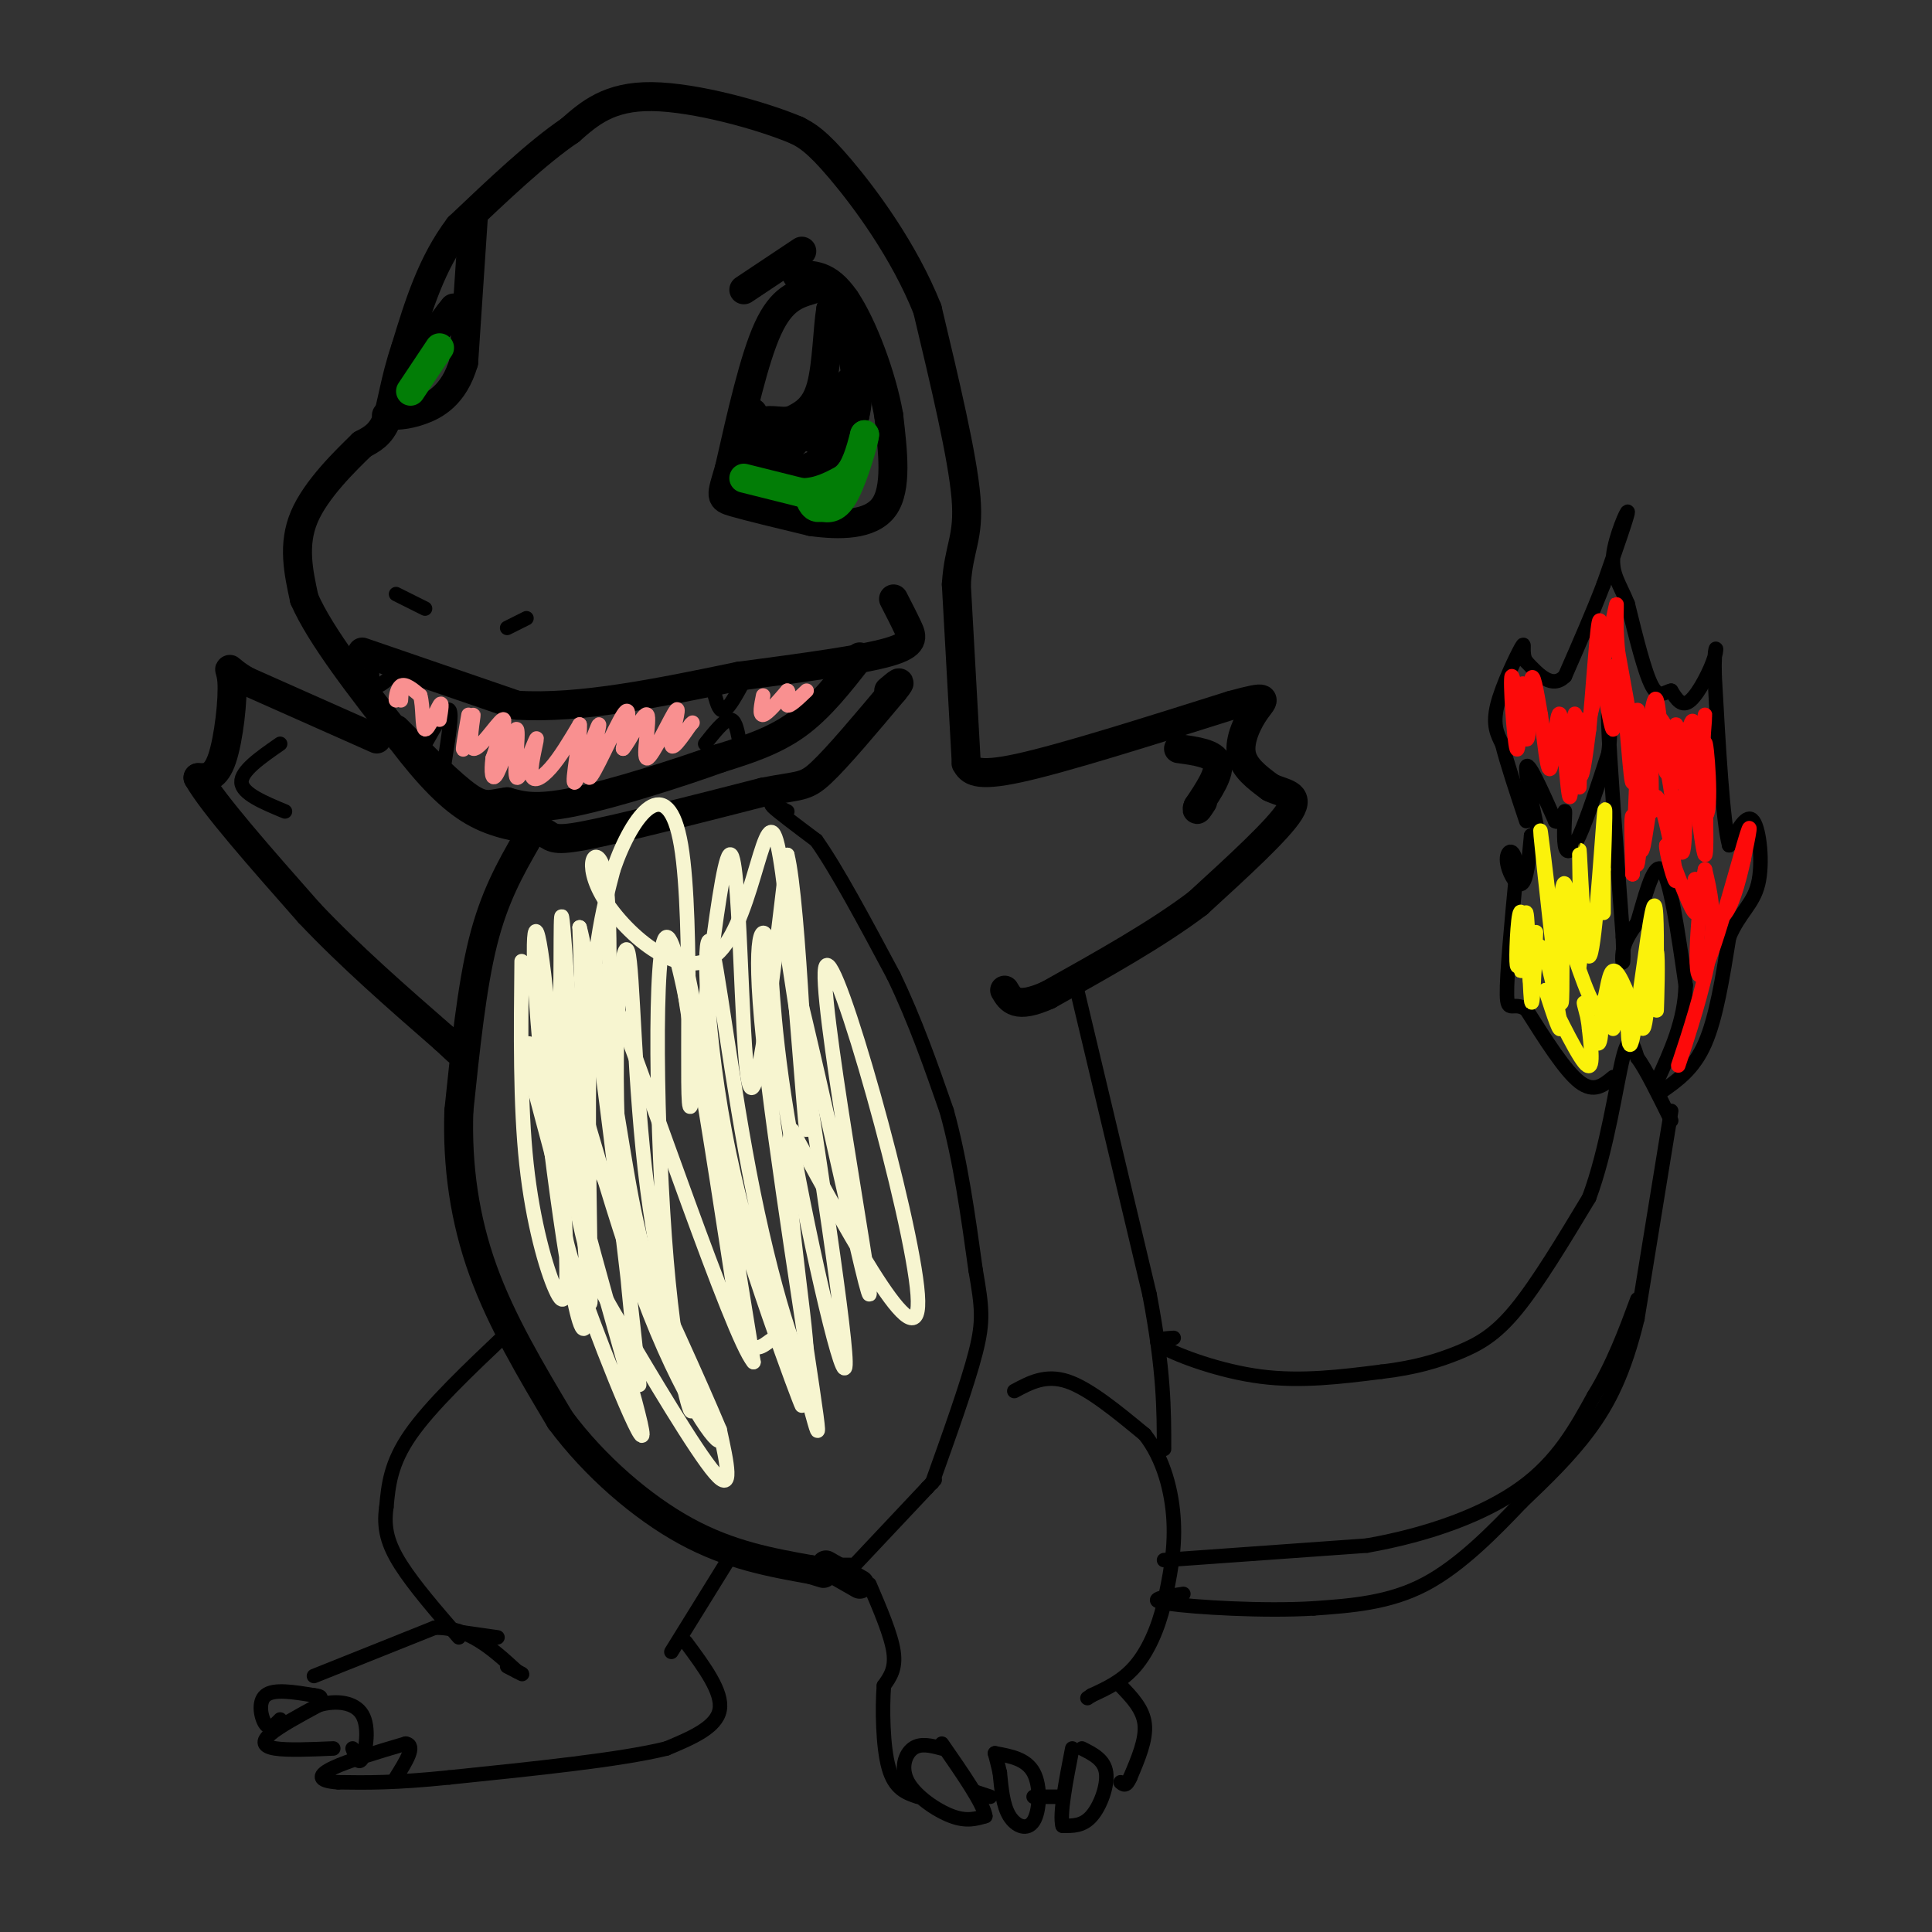<svg viewBox='0 0 400 400' version='1.1' xmlns='http://www.w3.org/2000/svg' xmlns:xlink='http://www.w3.org/1999/xlink'><rect x="0" y="0" width="400" height="400" fill="#333333" stroke="none"/><g fill='none' stroke='#000000' stroke-width='6' stroke-linecap='round' stroke-linejoin='round'><path d='M200,157c0.000,0.000 -2.000,-36.000 -2,-36'/><path d='M198,121c0.489,-7.867 2.711,-9.533 2,-18c-0.711,-8.467 -4.356,-23.733 -8,-39'/><path d='M192,64c-4.844,-12.156 -12.956,-23.044 -18,-29c-5.044,-5.956 -7.022,-6.978 -9,-8'/><path d='M165,27c-7.311,-3.111 -21.089,-6.889 -30,-7c-8.911,-0.111 -12.956,3.444 -17,7'/><path d='M118,27c-6.667,4.500 -14.833,12.250 -23,20'/><path d='M95,47c-5.667,7.500 -8.333,16.250 -11,25'/><path d='M84,72c-2.378,7.000 -2.822,12.000 -4,15c-1.178,3.000 -3.089,4.000 -5,5'/><path d='M75,92c-3.444,3.356 -9.556,9.244 -12,15c-2.444,5.756 -1.222,11.378 0,17'/><path d='M63,124c3.333,7.667 11.667,18.333 20,29'/><path d='M83,153c5.822,7.667 10.378,12.333 15,15c4.622,2.667 9.311,3.333 14,4'/><path d='M112,172c2.533,1.244 1.867,2.356 9,1c7.133,-1.356 22.067,-5.178 37,-9'/><path d='M158,164c7.756,-1.533 8.644,-0.867 12,-4c3.356,-3.133 9.178,-10.067 15,-17'/><path d='M185,143c2.333,-2.833 0.667,-1.417 -1,0'/><path d='M75,135c0.000,0.000 32.000,11.000 32,11'/><path d='M107,146c13.000,0.833 29.500,-2.583 46,-6'/><path d='M153,140c13.857,-1.833 25.500,-3.417 31,-5c5.500,-1.583 4.857,-3.167 4,-5c-0.857,-1.833 -1.929,-3.917 -3,-6'/><path d='M178,136c-4.083,5.250 -8.167,10.500 -13,14c-4.833,3.500 -10.417,5.250 -16,7'/><path d='M149,157c-8.533,3.089 -21.867,7.311 -30,9c-8.133,1.689 -11.067,0.844 -14,0'/><path d='M105,166c-3.289,0.400 -4.511,1.400 -8,-1c-3.489,-2.400 -9.244,-8.200 -15,-14'/><path d='M168,60c-3.083,0.917 -6.167,1.833 -9,8c-2.833,6.167 -5.417,17.583 -8,29'/><path d='M151,97c-1.733,5.889 -2.067,6.111 1,7c3.067,0.889 9.533,2.444 16,4'/><path d='M168,108c5.778,0.800 12.222,0.800 15,-3c2.778,-3.800 1.889,-11.400 1,-19'/><path d='M184,86c-1.400,-8.067 -5.400,-18.733 -9,-24c-3.600,-5.267 -6.800,-5.133 -10,-5'/><path d='M154,60c0.000,0.000 12.000,-8.000 12,-8'/><path d='M98,45c0.000,0.000 -2.000,30.000 -2,30'/><path d='M96,75c-2.000,6.844 -6.000,8.956 -9,10c-3.000,1.044 -5.000,1.022 -7,1'/><path d='M83,78c0.000,0.000 10.000,-13.000 10,-13'/><path d='M93,65c1.667,-2.167 0.833,-1.083 0,0'/><path d='M154,88c0.933,-1.800 1.867,-3.600 2,-2c0.133,1.600 -0.533,6.600 0,9c0.533,2.400 2.267,2.200 4,2'/><path d='M160,97c2.267,0.533 5.933,0.867 9,-1c3.067,-1.867 5.533,-5.933 8,-10'/><path d='M177,86c1.167,-4.167 0.083,-9.583 -1,-15'/><path d='M176,71c-0.244,-4.422 -0.356,-7.978 -1,-9c-0.644,-1.022 -1.822,0.489 -3,2'/><path d='M172,64c-0.644,3.556 -0.756,11.444 -2,16c-1.244,4.556 -3.622,5.778 -6,7'/><path d='M164,87c-2.512,0.750 -5.792,-0.875 -6,1c-0.208,1.875 2.655,7.250 4,8c1.345,0.750 1.173,-3.125 1,-7'/><path d='M163,89c0.126,0.019 -0.058,3.567 1,3c1.058,-0.567 3.357,-5.250 4,-6c0.643,-0.750 -0.369,2.432 0,4c0.369,1.568 2.120,1.524 3,-1c0.880,-2.524 0.891,-7.526 1,-7c0.109,0.526 0.317,6.579 1,7c0.683,0.421 1.842,-4.789 3,-10'/><path d='M176,79c0.345,-0.321 -0.292,3.875 0,3c0.292,-0.875 1.512,-6.821 2,-8c0.488,-1.179 0.244,2.411 0,6'/></g>
<g fill='none' stroke='#027D06' stroke-width='6' stroke-linecap='round' stroke-linejoin='round'><path d='M154,99c0.000,0.000 12.000,3.000 12,3'/><path d='M166,102c3.500,0.000 6.250,-1.500 9,-3'/><path d='M175,99c2.167,-2.000 3.083,-5.500 4,-9'/><path d='M179,90c-0.044,1.133 -2.156,8.467 -4,12c-1.844,3.533 -3.422,3.267 -5,3'/><path d='M170,105c-1.167,0.333 -1.583,-0.333 -2,-1'/><path d='M85,81c0.000,0.000 6.000,-9.000 6,-9'/></g>
<g fill='none' stroke='#000000' stroke-width='6' stroke-linecap='round' stroke-linejoin='round'><path d='M200,158c0.917,1.500 1.833,3.000 11,1c9.167,-2.000 26.583,-7.500 44,-13'/><path d='M255,146c8.190,-2.238 6.667,-1.333 5,1c-1.667,2.333 -3.476,6.095 -3,9c0.476,2.905 3.238,4.952 6,7'/><path d='M263,163c2.667,1.356 6.333,1.244 4,5c-2.333,3.756 -10.667,11.378 -19,19'/><path d='M248,187c-8.333,6.333 -19.667,12.667 -31,19'/><path d='M217,206c-6.667,3.000 -7.833,1.000 -9,-1'/><path d='M244,155c3.667,0.500 7.333,1.000 8,3c0.667,2.000 -1.667,5.500 -4,9'/><path d='M248,167c-0.500,1.333 0.250,0.167 1,-1'/><path d='M78,153c0.000,0.000 -27.000,-12.000 -27,-12'/><path d='M51,141c-4.798,-2.762 -3.292,-3.667 -3,0c0.292,3.667 -0.631,11.905 -2,16c-1.369,4.095 -3.185,4.048 -5,4'/><path d='M41,161c3.000,5.333 13.000,16.667 23,28'/><path d='M64,189c8.500,9.000 18.250,17.500 28,26'/><path d='M92,215c4.667,4.333 2.333,2.167 0,0'/><path d='M109,174c-3.333,5.833 -6.667,11.667 -9,21c-2.333,9.333 -3.667,22.167 -5,35'/><path d='M95,230c-0.378,11.400 1.178,22.400 5,33c3.822,10.600 9.911,20.800 16,31'/><path d='M116,294c7.111,9.578 16.889,18.022 26,23c9.111,4.978 17.556,6.489 26,8'/><path d='M168,325c4.333,1.333 2.167,0.667 0,0'/><path d='M171,324c0.000,0.000 7.000,4.000 7,4'/></g>
<g fill='none' stroke='#000000' stroke-width='3' stroke-linecap='round' stroke-linejoin='round'><path d='M170,324c0.000,0.000 6.000,0.000 6,0'/><path d='M176,325c0.000,0.000 16.000,-17.000 16,-17'/><path d='M192,308c2.667,-2.833 1.333,-1.417 0,0'/><path d='M163,168c-2.000,-1.000 -4.000,-2.000 -3,-1c1.000,1.000 5.000,4.000 9,7'/><path d='M169,174c4.167,5.833 10.083,16.917 16,28'/><path d='M185,202c4.500,9.333 7.750,18.667 11,28'/><path d='M196,230c2.833,10.167 4.417,21.583 6,33'/><path d='M202,263c1.333,7.711 1.667,10.489 0,17c-1.667,6.511 -5.333,16.756 -9,27'/><path d='M210,288c3.250,-1.750 6.500,-3.500 11,-2c4.500,1.500 10.250,6.250 16,11'/><path d='M237,297c3.911,4.956 5.689,11.844 6,18c0.311,6.156 -0.844,11.578 -2,17'/><path d='M241,332c-1.244,5.267 -3.356,9.933 -6,13c-2.644,3.067 -5.822,4.533 -9,6'/><path d='M226,351c-1.500,1.000 -0.750,0.500 0,0'/><path d='M232,349c2.333,2.417 4.667,4.833 5,8c0.333,3.167 -1.333,7.083 -3,11'/><path d='M234,368c-0.833,2.000 -1.417,1.500 -2,1'/><path d='M224,362c2.311,1.156 4.622,2.311 5,5c0.378,2.689 -1.178,6.911 -3,9c-1.822,2.089 -3.911,2.044 -6,2'/><path d='M220,378c-0.667,-2.333 0.667,-9.167 2,-16'/><path d='M206,363c3.244,0.583 6.488,1.167 8,4c1.512,2.833 1.292,7.917 0,10c-1.292,2.083 -3.655,1.167 -5,-1c-1.345,-2.167 -1.673,-5.583 -2,-9'/><path d='M207,367c-0.500,-2.167 -0.750,-3.083 -1,-4'/><path d='M195,362c-2.196,-0.583 -4.393,-1.167 -6,0c-1.607,1.167 -2.625,4.083 -1,7c1.625,2.917 5.893,5.833 9,7c3.107,1.167 5.054,0.583 7,0'/><path d='M204,376c-0.333,-2.500 -4.667,-8.750 -9,-15'/><path d='M202,371c0.000,0.000 3.000,1.000 3,1'/><path d='M214,372c0.000,0.000 5.000,0.000 5,0'/><path d='M180,328c2.250,5.250 4.500,10.500 5,14c0.500,3.500 -0.750,5.250 -2,7'/><path d='M183,349c-0.356,4.600 -0.244,12.600 1,17c1.244,4.400 3.622,5.200 6,6'/><path d='M152,321c0.000,0.000 -13.000,21.000 -13,21'/><path d='M142,340c3.833,5.167 7.667,10.333 7,14c-0.667,3.667 -5.833,5.833 -11,8'/><path d='M138,362c-9.333,2.333 -27.167,4.167 -45,6'/><path d='M93,368c-11.333,1.167 -17.167,1.083 -23,1'/><path d='M70,369c-4.467,-0.289 -4.133,-1.511 -1,-3c3.133,-1.489 9.067,-3.244 15,-5'/><path d='M84,361c2.167,0.333 0.083,3.667 -2,7'/><path d='M69,362c-4.733,0.200 -9.467,0.400 -12,0c-2.533,-0.400 -2.867,-1.400 -1,-3c1.867,-1.600 5.933,-3.800 10,-6'/><path d='M66,353c3.560,-1.036 7.458,-0.625 9,2c1.542,2.625 0.726,7.464 0,9c-0.726,1.536 -1.363,-0.232 -2,-2'/><path d='M58,356c-1.044,1.089 -2.089,2.178 -3,1c-0.911,-1.178 -1.689,-4.622 0,-6c1.689,-1.378 5.844,-0.689 10,0'/><path d='M65,351c1.833,0.167 1.417,0.583 1,1'/><path d='M65,347c0.000,0.000 25.000,-10.000 25,-10'/><path d='M90,337c7.000,-0.167 12.000,4.417 17,9'/><path d='M107,346c2.500,1.333 0.250,0.167 -2,-1'/><path d='M96,338c0.000,0.000 7.000,1.000 7,1'/><path d='M105,276c-7.917,7.500 -15.833,15.000 -20,21c-4.167,6.000 -4.583,10.500 -5,15'/><path d='M80,312c-0.644,4.333 0.244,7.667 3,12c2.756,4.333 7.378,9.667 12,15'/><path d='M148,144c0.500,1.750 1.000,3.500 2,3c1.000,-0.500 2.500,-3.250 4,-6'/><path d='M146,154c1.917,-2.417 3.833,-4.833 5,-5c1.167,-0.167 1.583,1.917 2,4'/><path d='M88,154c2.167,-3.833 4.333,-7.667 5,-7c0.667,0.667 -0.167,5.833 -1,11'/><path d='M77,138c0.000,2.000 0.000,4.000 1,4c1.000,0.000 3.000,-2.000 5,-4'/><path d='M82,123c0.000,0.000 6.000,3.000 6,3'/><path d='M109,128c0.000,0.000 -4.000,2.000 -4,2'/><path d='M58,154c-4.083,2.833 -8.167,5.667 -8,8c0.167,2.333 4.583,4.167 9,6'/><path d='M223,205c0.000,0.000 15.000,63.000 15,63'/><path d='M238,268c3.000,15.833 3.000,23.917 3,32'/><path d='M243,277c-2.511,0.156 -5.022,0.311 -2,2c3.022,1.689 11.578,4.911 20,6c8.422,1.089 16.711,0.044 25,-1'/><path d='M286,284c6.952,-0.798 11.833,-2.292 16,-4c4.167,-1.708 7.619,-3.631 12,-9c4.381,-5.369 9.690,-14.185 15,-23'/><path d='M329,248c3.756,-10.022 5.644,-23.578 7,-29c1.356,-5.422 2.178,-2.711 3,0'/><path d='M339,219c1.667,2.167 4.333,7.583 7,13'/><path d='M241,323c0.000,0.000 42.000,-3.000 42,-3'/><path d='M283,320c12.978,-2.289 24.422,-6.511 32,-12c7.578,-5.489 11.289,-12.244 15,-19'/><path d='M330,289c4.000,-6.500 6.500,-13.250 9,-20'/><path d='M346,230c0.000,0.000 -7.000,43.000 -7,43'/><path d='M339,273c-2.689,11.133 -5.911,17.467 -10,23c-4.089,5.533 -9.044,10.267 -14,15'/><path d='M315,311c-5.600,5.889 -12.600,13.111 -20,17c-7.400,3.889 -15.200,4.444 -23,5'/><path d='M272,333c-10.378,0.644 -24.822,-0.244 -30,-1c-5.178,-0.756 -1.089,-1.378 3,-2'/><path d='M334,223c-2.000,1.667 -4.000,3.333 -7,1c-3.000,-2.333 -7.000,-8.667 -11,-15'/><path d='M316,209c-2.689,-1.844 -3.911,1.044 -4,-3c-0.089,-4.044 0.956,-15.022 2,-26'/><path d='M314,180c-0.298,-4.893 -2.042,-4.125 -2,-2c0.042,2.125 1.869,5.607 3,5c1.131,-0.607 1.565,-5.304 2,-10'/><path d='M317,173c1.012,-0.012 2.542,4.958 2,2c-0.542,-2.958 -3.155,-13.845 -3,-16c0.155,-2.155 3.077,4.423 6,11'/><path d='M322,170c1.410,0.847 1.935,-2.536 2,-2c0.065,0.536 -0.329,4.990 0,7c0.329,2.010 1.380,1.574 3,-2c1.620,-3.574 3.810,-10.287 6,-17'/><path d='M333,156c0.800,-5.933 -0.200,-12.267 0,-6c0.200,6.267 1.600,25.133 3,44'/><path d='M336,194c0.333,7.778 -0.333,5.222 0,3c0.333,-2.222 1.667,-4.111 3,-6'/><path d='M339,191c1.356,-4.444 3.244,-12.556 5,-11c1.756,1.556 3.378,12.778 5,24'/><path d='M349,204c-0.167,7.333 -3.083,13.667 -6,20'/><path d='M344,226c3.333,-2.333 6.667,-4.667 9,-10c2.333,-5.333 3.667,-13.667 5,-22'/><path d='M358,194c2.131,-5.060 4.958,-6.708 6,-11c1.042,-4.292 0.298,-11.226 -1,-13c-1.298,-1.774 -3.149,1.613 -5,5'/><path d='M358,175c-1.333,-5.000 -2.167,-20.000 -3,-35'/><path d='M355,140c-0.214,-6.881 0.750,-6.583 0,-4c-0.750,2.583 -3.214,7.452 -5,9c-1.786,1.548 -2.893,-0.226 -4,-2'/><path d='M346,143c-1.289,0.222 -2.511,1.778 -4,-1c-1.489,-2.778 -3.244,-9.889 -5,-17'/><path d='M337,125c-1.690,-4.179 -3.417,-6.125 -3,-10c0.417,-3.875 2.976,-9.679 3,-9c0.024,0.679 -2.488,7.839 -5,15'/><path d='M332,121c-2.167,5.667 -5.083,12.333 -8,19'/><path d='M324,140c-2.667,2.667 -5.333,-0.167 -8,-3'/><path d='M316,137c-1.155,-1.762 -0.042,-4.667 -1,-3c-0.958,1.667 -3.988,7.905 -5,12c-1.012,4.095 -0.006,6.048 1,8'/><path d='M311,154c1.000,4.000 3.000,10.000 5,16'/></g>
<g fill='none' stroke='#FBF20B' stroke-width='3' stroke-linecap='round' stroke-linejoin='round'><path d='M318,193c-0.340,8.416 -0.679,16.833 -1,14c-0.321,-2.833 -0.622,-16.914 -1,-18c-0.378,-1.086 -0.833,10.823 -1,12c-0.167,1.177 -0.048,-8.378 0,-11c0.048,-2.622 0.024,1.689 0,6'/><path d='M315,196c-0.258,2.513 -0.903,5.796 -1,3c-0.097,-2.796 0.355,-11.672 1,-10c0.645,1.672 1.482,13.891 2,15c0.518,1.109 0.716,-8.894 2,-8c1.284,0.894 3.652,12.684 4,16c0.348,3.316 -1.326,-1.842 -3,-7'/><path d='M320,205c1.267,2.556 5.933,12.444 8,15c2.067,2.556 1.533,-2.222 1,-7'/><path d='M329,213c-0.247,-2.885 -1.365,-6.599 -1,-5c0.365,1.599 2.214,8.511 3,8c0.786,-0.511 0.509,-8.443 1,-9c0.491,-0.557 1.750,6.263 2,6c0.250,-0.263 -0.510,-7.609 0,-8c0.510,-0.391 2.288,6.174 3,8c0.712,1.826 0.356,-1.087 0,-4'/><path d='M337,209c0.000,2.405 0.000,10.417 1,6c1.000,-4.417 3.000,-21.262 4,-26c1.000,-4.738 1.000,2.631 1,10'/><path d='M343,199c0.126,4.712 -0.061,11.490 0,10c0.061,-1.490 0.368,-11.250 0,-12c-0.368,-0.750 -1.411,7.509 -2,12c-0.589,4.491 -0.725,5.214 -2,2c-1.275,-3.214 -3.689,-10.365 -5,-10c-1.311,0.365 -1.517,8.247 -3,8c-1.483,-0.247 -4.241,-8.624 -7,-17'/><path d='M324,192c-1.036,3.071 -0.125,19.250 -1,15c-0.875,-4.250 -3.536,-28.929 -4,-34c-0.464,-5.071 1.268,9.464 3,24'/><path d='M322,197c0.730,-1.010 1.054,-15.536 2,-14c0.946,1.536 2.513,19.132 3,17c0.487,-2.132 -0.107,-23.994 0,-24c0.107,-0.006 0.913,21.845 2,22c1.087,0.155 2.453,-21.384 3,-28c0.547,-6.616 0.273,1.692 0,10'/><path d='M332,180c0.000,3.167 0.000,6.083 0,9'/></g>
<g fill='none' stroke='#FD0A0A' stroke-width='3' stroke-linecap='round' stroke-linejoin='round'><path d='M349,216c-1.111,3.333 -2.222,6.667 -1,3c1.222,-3.667 4.778,-14.333 6,-22c1.222,-7.667 0.111,-12.333 -1,-17'/><path d='M353,180c-0.917,3.988 -2.708,22.458 -1,22c1.708,-0.458 6.917,-19.845 9,-27c2.083,-7.155 1.042,-2.077 0,3'/><path d='M361,178c-0.810,3.823 -2.836,11.880 -5,12c-2.164,0.120 -4.467,-7.699 -5,-8c-0.533,-0.301 0.705,6.914 0,7c-0.705,0.086 -3.352,-6.957 -6,-14'/><path d='M345,175c-0.273,0.670 2.046,9.345 2,7c-0.046,-2.345 -2.456,-15.711 -4,-17c-1.544,-1.289 -2.224,9.499 -3,11c-0.776,1.501 -1.650,-6.285 -2,-7c-0.350,-0.715 -0.175,5.643 0,12'/><path d='M338,181c0.271,-5.169 0.948,-24.092 1,-23c0.052,1.092 -0.522,22.200 0,21c0.522,-1.200 2.141,-24.708 4,-26c1.859,-1.292 3.960,19.631 5,23c1.040,3.369 1.020,-10.815 1,-25'/><path d='M349,151c1.097,3.762 3.341,25.668 4,26c0.659,0.332 -0.267,-20.911 0,-23c0.267,-2.089 1.726,14.976 0,15c-1.726,0.024 -6.636,-16.993 -9,-20c-2.364,-3.007 -2.182,7.997 -2,19'/><path d='M342,168c-1.500,-2.333 -4.250,-17.667 -7,-33'/><path d='M335,135c-0.885,-8.544 0.402,-13.404 -1,-7c-1.402,6.404 -5.493,24.070 -7,28c-1.507,3.930 -0.431,-5.877 0,-7c0.431,-1.123 0.215,6.439 0,14'/><path d='M316,146c-0.363,-3.216 -0.726,-6.432 -1,-3c-0.274,3.432 -0.460,13.514 -1,12c-0.540,-1.514 -1.433,-14.622 -1,-15c0.433,-0.378 2.194,11.975 3,13c0.806,1.025 0.659,-9.279 1,-12c0.341,-2.721 1.171,2.139 2,7'/><path d='M319,148c0.670,4.608 1.345,12.629 2,11c0.655,-1.629 1.292,-12.906 2,-11c0.708,1.906 1.489,16.995 2,17c0.511,0.005 0.753,-15.076 1,-17c0.247,-1.924 0.499,9.307 1,12c0.501,2.693 1.250,-3.154 2,-9'/><path d='M329,151c0.711,-6.822 1.489,-19.378 2,-22c0.511,-2.622 0.756,4.689 1,12'/><path d='M332,141c0.632,4.732 1.712,10.562 2,10c0.288,-0.562 -0.217,-7.518 0,-11c0.217,-3.482 1.155,-3.491 2,3c0.845,6.491 1.598,19.482 2,19c0.402,-0.482 0.454,-14.438 1,-15c0.546,-0.563 1.584,12.268 2,16c0.416,3.732 0.208,-1.634 0,-7'/><path d='M341,156c0.362,-4.715 1.266,-13.002 2,-11c0.734,2.002 1.299,14.293 2,15c0.701,0.707 1.538,-10.171 2,-10c0.462,0.171 0.547,11.392 1,12c0.453,0.608 1.272,-9.398 2,-12c0.728,-2.602 1.364,2.199 2,7'/><path d='M352,157c0.578,-1.533 1.022,-8.867 1,-9c-0.022,-0.133 -0.511,6.933 -1,14'/></g>
<g fill='none' stroke='#F99090' stroke-width='3' stroke-linecap='round' stroke-linejoin='round'><path d='M83,145c0.119,-1.708 0.238,-3.417 0,-3c-0.238,0.417 -0.833,2.958 -1,3c-0.167,0.042 0.095,-2.417 1,-3c0.905,-0.583 2.452,0.708 4,2'/><path d='M87,144c0.667,2.226 0.333,6.792 1,7c0.667,0.208 2.333,-3.940 3,-5c0.667,-1.060 0.333,0.970 0,3'/><path d='M97,148c-0.700,4.024 -1.400,8.048 -1,7c0.400,-1.048 1.901,-7.167 2,-7c0.099,0.167 -1.204,6.622 0,7c1.204,0.378 4.915,-5.321 6,-6c1.085,-0.679 -0.458,3.660 -2,8'/><path d='M102,157c-0.345,2.669 -0.208,5.340 1,3c1.208,-2.340 3.486,-9.693 4,-9c0.514,0.693 -0.738,9.432 0,10c0.738,0.568 3.466,-7.033 4,-8c0.534,-0.967 -1.125,4.701 -1,7c0.125,2.299 2.036,1.228 4,-1c1.964,-2.228 3.982,-5.614 6,-9'/><path d='M120,150c0.336,2.294 -1.824,12.529 -1,12c0.824,-0.529 4.633,-11.822 5,-12c0.367,-0.178 -2.709,10.760 -2,11c0.709,0.240 5.203,-10.217 7,-13c1.797,-2.783 0.899,2.109 0,7'/><path d='M129,155c1.238,-1.244 4.332,-7.856 5,-7c0.668,0.856 -1.089,9.178 0,9c1.089,-0.178 5.024,-8.856 6,-10c0.976,-1.144 -1.007,5.244 -1,7c0.007,1.756 2.003,-1.122 4,-4'/><path d='M143,150c0.667,-0.667 0.333,-0.333 0,0'/><path d='M158,144c-0.417,2.083 -0.833,4.167 0,4c0.833,-0.167 2.917,-2.583 5,-5'/><path d='M163,143c0.600,0.022 -0.400,2.578 0,3c0.400,0.422 2.200,-1.289 4,-3'/></g>
<g fill='none' stroke='#F7F5D0' stroke-width='3' stroke-linecap='round' stroke-linejoin='round'><path d='M108,199c-0.161,14.882 -0.322,29.764 1,42c1.322,12.236 4.125,21.826 6,26c1.875,4.174 2.820,2.933 2,-13c-0.820,-15.933 -3.405,-46.559 -5,-57c-1.595,-10.441 -2.199,-0.696 0,22c2.199,22.696 7.200,58.342 9,56c1.800,-2.342 0.400,-42.671 -1,-83'/><path d='M120,192c2.833,9.754 10.415,75.639 12,91c1.585,15.361 -2.828,-19.801 -4,-46c-1.172,-26.199 0.898,-43.434 2,-40c1.102,3.434 1.237,27.536 4,49c2.763,21.464 8.153,40.289 9,45c0.847,4.711 -2.849,-4.693 -5,-30c-2.151,-25.307 -2.757,-66.516 0,-67c2.757,-0.484 8.879,39.758 15,80'/><path d='M153,274c4.038,11.211 6.634,-0.761 10,4c3.366,4.761 7.501,26.255 6,15c-1.501,-11.255 -8.640,-55.259 -11,-78c-2.360,-22.741 0.058,-24.219 1,-20c0.942,4.219 0.407,14.136 4,36c3.593,21.864 11.312,55.675 12,52c0.688,-3.675 -5.656,-44.838 -12,-86'/><path d='M163,197c2.925,8.089 16.238,71.313 17,71c0.762,-0.313 -11.026,-64.161 -9,-68c2.026,-3.839 17.864,52.332 19,68c1.136,15.668 -12.432,-9.166 -26,-34'/><path d='M164,234c-2.817,6.485 3.142,39.698 3,47c-0.142,7.302 -6.385,-11.308 -11,-34c-4.615,-22.692 -7.601,-49.465 -9,-52c-1.399,-2.535 -1.212,19.169 4,44c5.212,24.831 15.449,52.790 15,52c-0.449,-0.790 -11.582,-30.328 -18,-55c-6.418,-24.672 -8.119,-44.478 -6,-36c2.119,8.478 8.060,45.239 14,82'/><path d='M156,282c-4.325,-4.916 -22.139,-58.206 -29,-75c-6.861,-16.794 -2.771,2.908 0,19c2.771,16.092 4.221,28.574 9,42c4.779,13.426 12.886,27.797 13,30c0.114,2.203 -7.764,-7.762 -16,-30c-8.236,-22.238 -16.831,-56.749 -19,-60c-2.169,-3.251 2.089,24.757 5,40c2.911,15.243 4.476,17.719 10,27c5.524,9.281 15.007,25.366 19,30c3.993,4.634 2.497,-2.183 1,-9'/><path d='M149,296c-8.419,-20.088 -29.967,-65.808 -37,-77c-7.033,-11.192 0.449,12.146 3,23c2.551,10.854 0.170,9.226 4,21c3.830,11.774 13.869,36.950 14,34c0.131,-2.950 -9.647,-34.026 -14,-53c-4.353,-18.974 -3.283,-25.847 -3,-37c0.283,-11.153 -0.223,-26.587 1,-10c1.223,16.587 4.175,65.197 5,72c0.825,6.803 -0.479,-28.199 0,-50c0.479,-21.801 2.739,-30.400 5,-39'/><path d='M127,180c3.943,-11.528 11.300,-20.849 14,-5c2.700,15.849 0.744,56.867 2,54c1.256,-2.867 5.723,-49.618 8,-52c2.277,-2.382 2.365,39.605 4,47c1.635,7.395 4.818,-19.803 8,-47'/><path d='M163,177c2.417,9.611 4.459,57.137 4,57c-0.459,-0.137 -3.419,-47.937 -6,-59c-2.581,-11.063 -4.785,14.612 -12,22c-7.215,7.388 -19.443,-3.511 -24,-11c-4.557,-7.489 -1.445,-11.568 0,-6c1.445,5.568 1.222,20.784 1,36'/><path d='M126,216c0.333,6.667 0.667,5.333 1,4'/></g>
</svg>